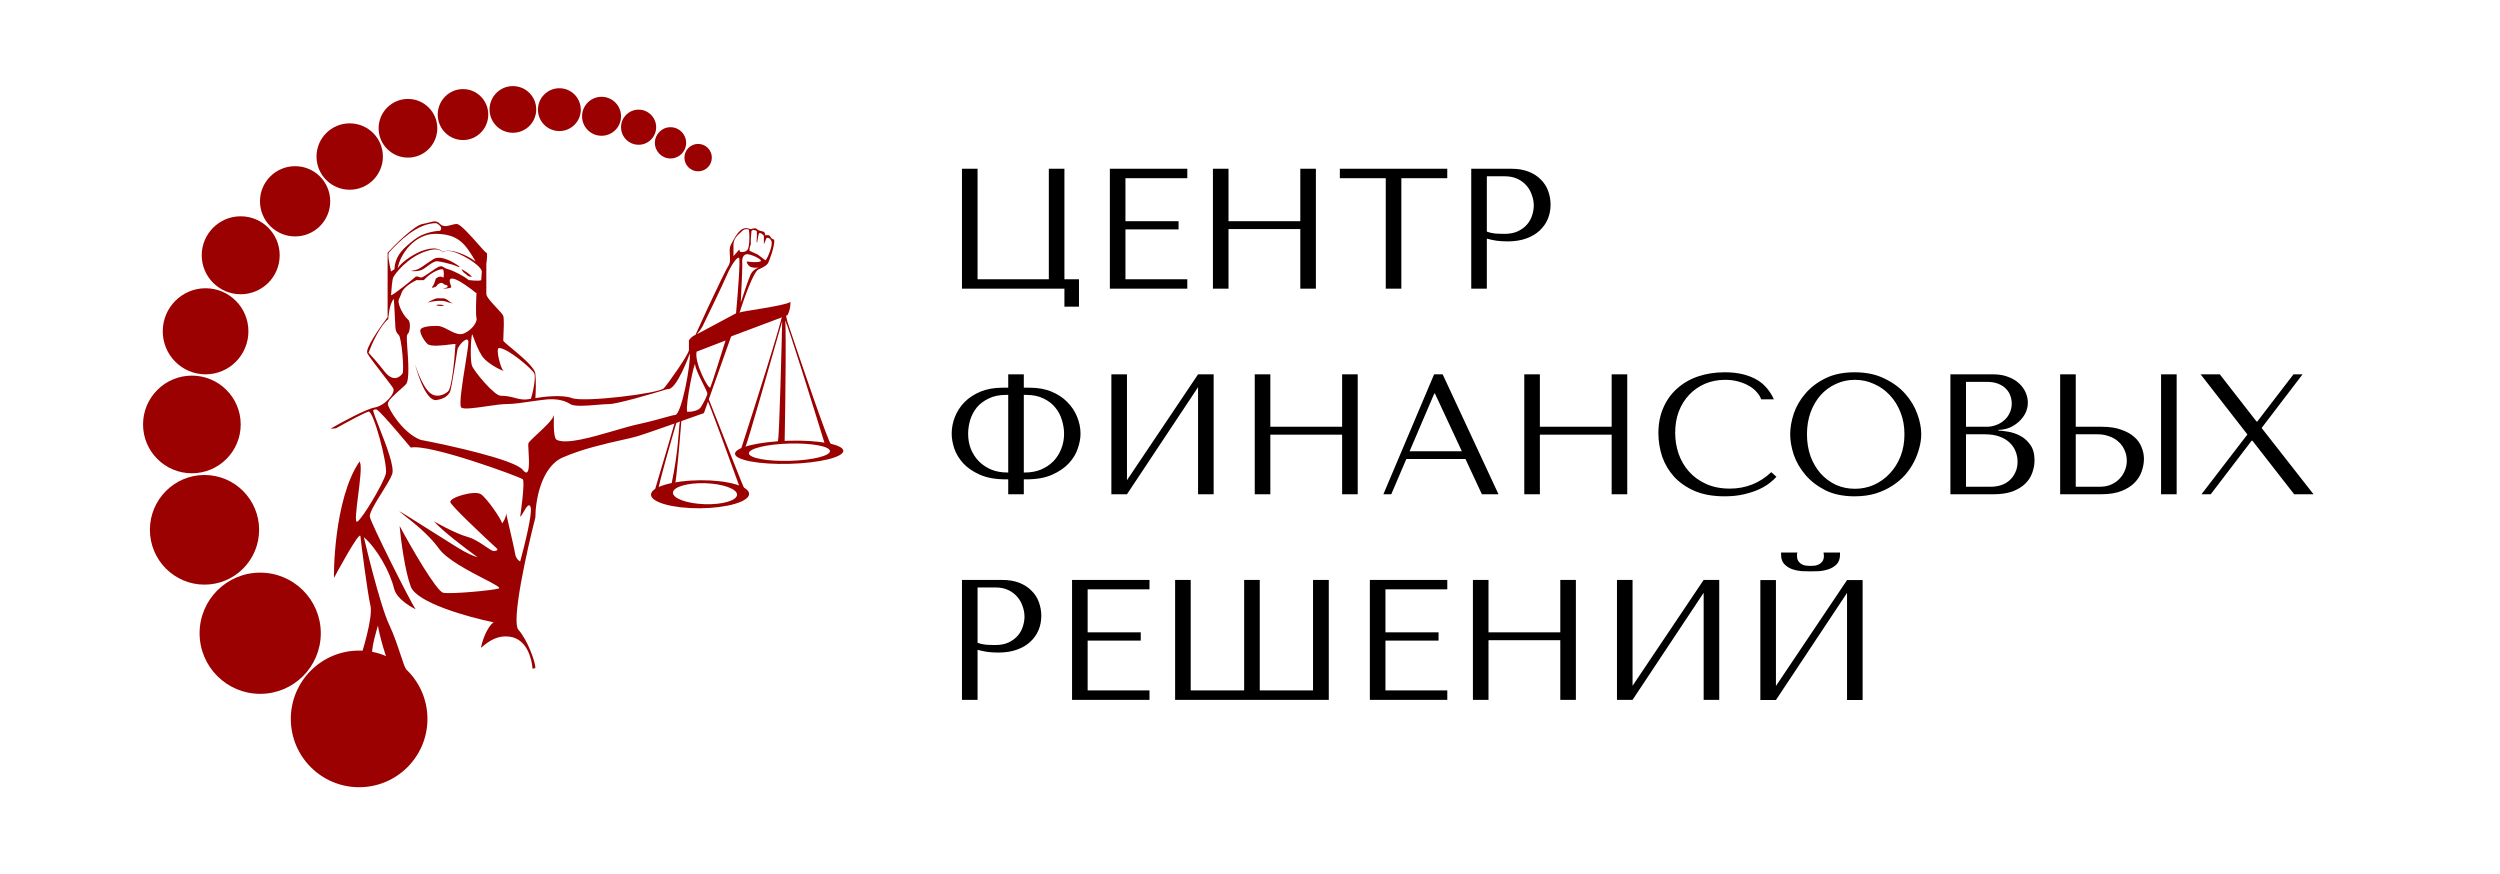 <?xml version="1.0" encoding="UTF-8"?> <svg xmlns="http://www.w3.org/2000/svg" width="5837" height="2040" viewBox="0 0 5837 2040" fill="none"><path fill-rule="evenodd" clip-rule="evenodd" d="M771.5 1001C797.833 985.833 855.3 954.7 874.5 951.5C898.5 947.5 924.5 917.5 918 906.5C915.212 901.781 904.878 888.413 893.473 873.659C878.292 854.019 861.212 831.923 857.5 824.5C852.3 814.1 887 764.167 905 740.5V697.5V590C924.167 569.167 967.3 526.6 986.5 523C992.8 521.819 997.859 520.5 1002.09 519.396C1013.99 516.293 1019.39 514.887 1027.5 523C1034.83 530.333 1043.94 527.889 1053.06 525.444C1057.61 524.222 1062.17 523 1066.5 523C1074.86 523 1099.36 550.719 1116.84 570.499C1126.54 581.471 1134.07 590 1135.5 590C1138.7 590 1136.83 607 1135.5 615.5V686.5C1135.5 692.997 1148.23 706.645 1159.28 718.482C1166.93 726.686 1173.77 734.02 1175 737.5C1177.35 744.158 1176.02 772.293 1175.33 786.815V786.816L1175.33 786.817L1175.33 786.833C1175.14 790.841 1175 793.81 1175 795C1175 796.879 1183.46 803.893 1194.7 813.211C1216.37 831.17 1248.35 857.687 1250 872.5C1252 890.5 1250.83 918 1250 929.5C1269.17 926 1313.1 921.1 1335.5 929.5C1363.5 940 1539.5 918.5 1550 906.5C1560.5 894.5 1604.5 833 1609 817C1613.5 801 1691.5 634 1700.5 621C1705.33 614.026 1704.69 604.317 1704.06 594.807C1703.52 586.592 1702.99 578.526 1706 572.5C1712.5 559.5 1722.5 540.5 1733 535C1740.81 530.911 1746.13 532.902 1749.57 534.193C1750.76 534.638 1751.73 535 1752.5 535C1753.34 535 1754.58 534.645 1756.01 534.235C1759.68 533.183 1764.62 531.764 1767.5 535C1770.24 538.087 1774.87 539.057 1778.64 539.845C1780.36 540.206 1781.9 540.529 1783 541C1785.8 542.2 1786.5 547.167 1786.5 549.5C1789.83 548.667 1796.9 548.1 1798.5 552.5C1800.1 556.9 1805.17 559 1807.5 559.5C1810 572.5 1796 610 1792.5 615.5C1791.16 617.609 1785.5 623 1771 629C1759.4 633.8 1736.5 698.667 1726.5 730.5L1643.5 964.5C1601.17 979.667 1510.9 1011.7 1488.5 1018.5C1480.45 1020.94 1467.9 1023.76 1452.58 1027.19C1414.6 1035.71 1359.61 1048.05 1314 1068C1262.8 1090.4 1250 1170.67 1250 1208C1229.67 1287.5 1193.3 1451.3 1210.5 1470.5C1232 1494.5 1250 1546 1250 1559C1250 1559.95 1247.7 1560.76 1243.43 1561.44C1241.98 1542.55 1232.49 1492.22 1190 1486.5C1164 1483 1144 1494 1123 1512.5C1125.33 1498.83 1136.1 1464.6 1152.5 1453C1093.83 1441 973 1407.5 959 1369.5C945 1331.5 935.833 1259.33 933 1228C960.5 1278.83 1019.4 1381.2 1035 1384C1054.5 1387.5 1150 1378.5 1164.5 1374C1170.32 1372.19 1153.91 1363.71 1130.22 1351.44L1130.21 1351.44L1130.21 1351.44C1094.86 1333.14 1043.26 1306.44 1025 1281C1001.31 1248 963.157 1218.31 944.009 1203.41C938.5 1199.13 934.564 1196.06 933 1194.5C929.244 1190.74 966.075 1214.05 1004.42 1238.31L1004.42 1238.31C1037.55 1259.27 1071.8 1280.94 1082 1286.5C1099.6 1296.1 1111.33 1300.17 1115 1301C1084 1278.33 1034.5 1241 1013 1217C1013 1217 1060.5 1245 1093 1254C1107.01 1257.88 1122.25 1268.18 1134.05 1276.16C1142.6 1281.94 1149.35 1286.5 1152.5 1286.5C1162.1 1286.5 1161.83 1282.83 1160.5 1281C1125.17 1248.5 1053.9 1181.3 1051.5 1172.5C1048.5 1161.5 1108.5 1144 1123 1154C1137.5 1164 1169.5 1211 1172.5 1222C1172.5 1222 1181.95 1209.4 1181.63 1198.52C1182.86 1204.07 1185.09 1213.71 1187.67 1224.79L1187.67 1224.79C1193.62 1250.46 1201.38 1283.85 1202.5 1292C1204.1 1303.6 1211.17 1309.5 1214.5 1311C1224.5 1274.67 1243.4 1198.5 1239 1184.5C1235.39 1173 1228.53 1184.82 1222.56 1195.13C1219.44 1200.5 1216.56 1205.47 1214.5 1206.5C1214.5 1206.5 1226.5 1124.5 1220.5 1119C1214.5 1113.5 1002.5 1035.5 959 1045C959 1045 891.5 963.5 881 957.5C878.333 953.667 871.5 957.5 871.5 957.5C870.97 961.561 877.55 978.22 885.843 999.216C901.032 1037.67 921.968 1090.68 915.5 1107.5C911.334 1118.33 901.182 1134.63 890.934 1151.08C876.581 1174.12 862.041 1197.46 863.5 1206.5C866 1222 959.5 1408 970.5 1422.5C970.5 1422.5 926.636 1402.02 920 1374C911 1336 880.5 1281 849.5 1254C849.5 1254 886 1411.5 909.5 1460.5C919.32 1480.98 928.158 1507.45 935.18 1528.49C940.544 1544.56 944.848 1557.46 947.719 1562.07C936.421 1561.81 925.288 1561.54 914.421 1561.26C902.515 1546.14 884.052 1476.02 882.5 1460.5C882.5 1460.5 863 1521.5 870.5 1533C875.855 1541.21 877.626 1553.49 877.944 1560.29C871.412 1560.11 865.041 1559.93 858.857 1559.75C858.923 1559.73 858.988 1559.7 859.052 1559.68L859.201 1559.62C859.302 1559.58 859.402 1559.54 859.5 1559.5C856.167 1556.83 851.5 1543 851.5 1543C851.5 1543 843.669 1553.28 843.987 1559.31C840.585 1559.2 837.254 1559.1 834 1559C846.833 1521.83 871 1440.9 865 1414.5C857.5 1381.5 843 1267 841.5 1252C840 1237 781 1347 780 1349C779.011 1350.98 778.021 1167.01 839.481 1077.38C840.126 1078.67 840.637 1079.89 841 1081C844.406 1091.46 840.116 1125.49 836.139 1157.03C831.944 1190.31 828.096 1220.82 834 1218C845.5 1212.5 896.5 1126.5 901 1105.5C905.5 1084.5 872 958.5 860.5 961C852.389 962.763 811.036 985.125 784.342 999.987C779.878 1000.19 775.557 1000.54 771.5 1001ZM1057.5 650.5C1069.9 652.1 1098.67 673.5 1111.5 684H1112.5C1111.67 700.5 1110.5 735.3 1112.5 742.5C1115 751.5 1102.5 770 1083.5 778.5C1072.36 783.485 1059.49 776.775 1047.03 770.272C1038.24 765.688 1029.65 761.207 1022 761C1003.5 760.5 985.5 763 982 769C978.5 775 988.5 794 998 803C1005.7 810.294 1037.38 806.093 1053.36 803.973C1057.1 803.477 1059.98 803.095 1061.5 803C1069.5 802.5 1068.5 816 1068.5 816C1069.5 806.5 1091.5 783.5 1093.5 797C1094.27 802.173 1090.63 824.896 1086.38 851.409L1086.38 851.409L1086.38 851.41C1079.55 894.08 1071.14 946.566 1077 951.5C1082.78 956.369 1110.24 952.347 1136.82 948.454C1153.9 945.95 1170.63 943.5 1181 943.5C1199.09 943.5 1223.47 939.773 1239.98 937.247C1247.66 936.073 1253.64 935.159 1256.5 935C1257.91 934.922 1260.02 934.623 1262.68 934.246C1277.02 932.212 1307.46 927.896 1331.5 943.5C1341 949.666 1369.25 947.289 1393.53 945.246C1404.3 944.34 1414.28 943.5 1421.5 943.5C1440.3 943.5 1520.33 920.167 1558 908.5C1579.5 913 1610.5 825.5 1610.5 825.5C1613.5 846 1591.5 969 1576 969C1572.87 969 1565.16 971.157 1553.21 974.496C1538.41 978.633 1517.11 984.585 1490 990.5C1474.21 993.944 1454.47 999.695 1433.59 1005.78L1433.59 1005.78C1381.72 1020.89 1322.82 1038.05 1300 1027C1290.1 1022.2 1293.5 969 1293.5 969C1290.61 979.997 1271.46 997.695 1255.56 1012.4C1243.99 1023.1 1234.13 1032.21 1233.5 1036C1233.14 1038.13 1233.52 1044.3 1233.99 1052.09C1235.51 1077.2 1238.05 1119.13 1220.5 1097C1202.1 1073.8 1053.83 1040.67 982 1027C940 1011 906 953.5 905.5 943C905.149 935.619 922.091 920.58 935.14 908.996C940.655 904.101 945.475 899.822 948 897C956.5 887.5 953 838.5 951 812C949 785.5 949.5 782 953 778.5C956.5 775 960 752.5 953 746.5C946 740.5 937.5 728.5 932.5 713.5C929.096 703.288 930.327 700.723 933.038 695.078C934.308 692.431 935.904 689.107 937.5 684C941.5 671.2 962.5 658.667 972.5 654H989.5C1008.5 633 1032 626 1034.5 629.5C1037 633 1036.84 649.874 1034.5 648C1027 642 1017.5 650.5 1017.5 650.5C1017.07 651.781 1016.71 653.039 1016.35 654.313C1015.01 659.007 1013.61 663.921 1008.5 671C1006.74 673.432 1019 670 1020 667C1021 664 1029.9 657.404 1034.5 662C1036.99 664.495 1039.12 664.873 1040.86 665.186C1042.62 665.499 1044 665.745 1045 668C1047 672.5 1034.5 673 1034.5 673C1039 675 1051.5 672.5 1053.5 671C1054.08 670.561 1053.34 668.455 1052.39 665.744C1050.08 659.185 1046.53 649.085 1057.5 650.5ZM919.5 698C919.5 698 922.1 735.9 922.5 751.5C923 771 924.5 776 931 782C937.5 788 944.5 866 939.5 872.5C934.5 879 919 894.5 897.5 867C880.3 845 865.667 828.833 860.5 823.5C867.667 804 886.9 761 906.5 745C906.5 745 908.5 709 919.5 698ZM908.5 589C904.375 593.388 908.972 614.983 911.814 628.331L911.814 628.332L911.815 628.337C912.269 630.47 912.678 632.393 913 634L921 628.5C922.5 596 943 578.5 968 559C988 543.4 1015.67 539.167 1027 539C1037.5 530 1018.5 521 1018.5 521C973.497 521 932 564 908.5 589ZM918 648C915.6 654 913.667 678.167 913 689.5C917.5 689.5 962 654 968 648C971.898 644.102 974.74 645.269 977.899 646.564C979.602 647.263 981.398 648 983.5 648C986.458 648 995.005 642.046 1003.93 635.828C1013.11 629.434 1022.69 622.761 1027 622C1031.68 621.175 1033.17 622.165 1035.66 623.806C1037.69 625.148 1040.38 626.925 1046 628.5C1058.5 632 1082.5 644 1094.5 654C1094.5 654 1119.5 657 1123.5 654L1125 633.5C1121.12 616.407 1071.5 590 1055 587C1043 584.818 1038 586 1033.5 589C1027 581.5 1015.5 580.089 996.5 586C951.5 600 921 640.5 918 648ZM928.5 626.5C934.5 591.5 969.516 546 1016 546C1071 546 1086.5 570 1110.5 610.5L1099 603C1094 600 1055.5 578 1033 588C1033 588 1024.5 573 989 584.5C975 588.5 940.1 607.7 928.5 626.5ZM1247.5 872C1250.7 879.6 1246.5 909.5 1239.5 931C1222.97 934.642 1213.19 932.005 1201.98 928.982C1193.18 926.61 1183.51 924 1169 924C1154.29 924 1107.09 867.364 1102 854C1098 843.5 1098.5 797 1102 781C1102.38 779.279 1103.76 783.045 1106.18 789.615C1109.93 799.826 1116.18 816.81 1125 830.5C1139.08 852.355 1182 869.5 1175.5 865.5C1169 861.5 1156.5 812.5 1165 812.5C1185.72 812.5 1243.5 862.5 1247.5 872ZM1726 582.642L1712.5 598.142V571.142C1712.5 557.835 1721.84 549.37 1729.01 542.87L1729.01 542.87C1730.46 541.555 1731.82 540.32 1733 539.142C1738.6 533.542 1745.67 534.809 1748.5 536.142C1750.5 547 1750 567.5 1747.5 578.142C1745.12 588.267 1734.5 589.142 1728 588.142L1726 582.642ZM1787.5 608C1794.33 598.667 1805 570.9 1801 562.5C1797 554.1 1791 554.5 1789.5 556L1783.5 570.5V559V550.5C1780.83 546.833 1774.04 541.605 1772 545C1771.18 546.362 1770.51 550.398 1769.75 555.002C1769.11 558.847 1768.41 563.087 1767.5 566.5L1766.5 565C1767.17 556.167 1767.91 539.849 1766.5 539C1764 537.5 1755.5 535 1754.5 540C1753.7 544 1752.67 561.667 1753 570.5C1751.17 574 1749.2 582.7 1750 585.5L1769.5 594.5L1787.5 608ZM1775 610.5C1767.8 613.3 1751 611.667 1743.5 610.5C1743.5 612.667 1744.9 618 1750.5 622C1756.1 626 1767.17 625.333 1772 624.5C1767.5 625.667 1757.3 630.6 1752.5 641C1747.7 651.4 1735.17 689 1729.5 706.5C1731 678.333 1733.8 620.2 1733 613C1732 604 1735 594.5 1743.5 593.5C1752 592.5 1784 607 1775 610.5ZM1718.5 731.5C1722.33 689.5 1729.1 604.8 1725.5 602C1721 598.5 1706.5 620 1697 642.5C1687.5 665 1644.5 753.5 1640.5 761.5C1637.3 767.9 1630.17 776.833 1627 780.5L1718.5 731.5ZM1694 795L1626.5 821C1620.5 847 1655 911.5 1658.5 904.5C1661.3 898.9 1683.33 829.167 1694 795ZM1604.5 961.5C1612.83 961.667 1630.9 959.7 1636.5 950.5C1643.5 939 1651.5 924 1651.5 918.5C1651.5 916.306 1647.05 907.352 1641.66 896.522C1633.54 880.199 1623.3 859.616 1623 851.5C1622.5 838 1599.5 945 1604.5 961.5Z" fill="#9B0101"></path><path d="M1046 914C1055.2 906 1061.5 836.667 1063.5 803C1066.17 803.667 1071.2 805.3 1070 806.5C1068.5 808 1055 909 1050 916.5C1045 924 1037.5 931.259 1019 934C992 938 969.829 854.5 969.5 851.5C969.5 851.5 984.448 900.956 1004 917.5C1017 928.5 1034.5 924 1046 914Z" fill="#9B0101"></path><path d="M1608.5 794.5V822.5L1838.5 736C1846.33 722.333 1845.5 705 1845.5 705C1829 715 1730 726.5 1726 730C1722 733.5 1630.5 782 1623.5 782.5C1617.9 782.9 1611.17 790.667 1608.5 794.5Z" fill="#9B0101"></path><path d="M1047.5 702.5C1049.91 704.642 1055 708.156 1058.5 709C1042.5 705.5 1039.5 702.5 1032.5 702.5H1022C1014 702.5 998 706.5 998 706.5C998 706.5 1013 697.5 1020.5 696.5C1024.46 695.971 1027.5 697 1032.5 696.5C1037.5 696 1043 698.5 1047.5 702.5Z" fill="#9B0101"></path><path d="M1012 605C1029.6 594.2 1061.17 613.5 1073 622.5C1073 625.833 1064 620 1057 618C1045.79 614.796 1031 611 1021 610C1011 609 995.5 625 985 630C974.5 635 950.5 633 965 631.5C979.5 630 990 618.5 1012 605Z" fill="#9B0101"></path><path d="M1080.92 634.231C1080.47 632.487 1076.16 629 1078.91 629C1082.79 630.877 1093.8 638.216 1095.76 640.35C1098.21 643.017 1102.8 646.278 1101.88 645.981C1100.96 645.685 1095.14 647.167 1090.86 642.721C1086.57 638.275 1081.37 635.963 1080.92 634.231Z" fill="#9B0101"></path><circle cx="1630" cy="368" r="32" fill="#9B0101"></circle><circle cx="1565.5" cy="333.5" r="36.5" fill="#9B0101"></circle><circle cx="1491" cy="297" r="41" fill="#9B0101"></circle><circle cx="1404.5" cy="271.5" r="45.5" fill="#9B0101"></circle><circle cx="1306" cy="256" r="50" fill="#9B0101"></circle><circle cx="1197.5" cy="255.5" r="54.5" fill="#9B0101"></circle><ellipse cx="1081" cy="267.5" rx="59" ry="59.5" fill="#9B0101"></ellipse><circle cx="952.5" cy="299.5" r="68.5" fill="#9B0101"></circle><circle cx="816.5" cy="365.5" r="77.5" fill="#9B0101"></circle><circle cx="689" cy="470" r="82" fill="#9B0101"></circle><circle cx="562" cy="596" r="91" fill="#9B0101"></circle><ellipse cx="480" cy="773.5" rx="100" ry="100.5" fill="#9B0101"></ellipse><circle cx="448" cy="991" r="114" fill="#9B0101"></circle><ellipse cx="477.5" cy="1237" rx="127.5" ry="128" fill="#9B0101"></ellipse><circle cx="607.5" cy="1478.5" r="141.5" fill="#9B0101"></circle><circle cx="838.5" cy="1678.5" r="159.5" fill="#9B0101"></circle><path d="M1816.5 1028C1819.65 1019.45 1825.23 795.851 1826.31 747.931C1826.23 748.896 1826.12 749.918 1826 751C1799.17 844.667 1743.6 1041.2 1740 1044C1736.4 1046.8 1731.83 1047.5 1730 1049C1762.17 949.5 1826.5 747.2 1826.5 734C1826.5 734 1826.65 734.734 1826.73 736.432C1827.24 733.714 1828.68 731.281 1832 734C1836.4 737.6 1833.83 933.833 1832 1031.5C1825.67 1033.5 1813.7 1035.6 1816.5 1028Z" fill="#9B0101"></path><path d="M1834.5 751.5C1840.1 760.7 1897.17 943.667 1925 1034C1932.83 1037.17 1946.9 1042.4 1940.5 1038C1934.1 1033.6 1869.83 845.167 1838.5 751.5L1834.5 733.5C1832.17 735.667 1828.9 742.3 1834.5 751.5Z" fill="#9B0101"></path><path fill-rule="evenodd" clip-rule="evenodd" d="M1843.24 1082.99C1913.08 1081.07 1969.36 1067.44 1968.95 1052.53C1968.54 1037.63 1911.6 1027.09 1841.76 1029.01C1771.92 1030.93 1715.64 1044.56 1716.05 1059.47C1716.46 1074.37 1773.4 1084.91 1843.24 1082.99ZM1843.75 1076C1896.02 1074.56 1938.15 1064.36 1937.84 1053.2C1937.54 1042.04 1894.92 1034.16 1842.65 1035.6C1790.37 1037.03 1748.25 1047.24 1748.55 1058.39C1748.86 1069.55 1791.48 1077.43 1843.75 1076Z" fill="#9B0101"></path><path fill-rule="evenodd" clip-rule="evenodd" d="M1634.2 1186.73C1697.48 1186.28 1748.91 1171.26 1749.07 1153.19C1749.24 1135.11 1698.08 1120.82 1634.8 1121.27C1571.52 1121.72 1520.09 1136.74 1519.93 1154.81C1519.76 1172.89 1570.92 1187.18 1634.2 1186.73ZM1644.75 1177.16C1686.09 1178.61 1720.16 1168.83 1720.85 1155.31C1721.54 1141.8 1688.59 1129.67 1647.26 1128.23C1605.93 1126.78 1571.86 1136.57 1571.17 1150.08C1570.47 1163.59 1603.42 1175.72 1644.75 1177.16Z" fill="#9B0101"></path><path d="M1576 984.5C1573.6 994.1 1543.67 1094.83 1529 1144C1532.67 1144 1539.6 1143.1 1538 1139.5C1536.4 1135.9 1565.33 1034.67 1580 984.5C1579.67 980.5 1578.4 974.9 1576 984.5Z" fill="#9B0101"></path><path d="M1587.5 984.5C1584 1000.5 1585.6 1045 1568 1129.5C1569.5 1130.83 1573.2 1132.7 1576 1129.5C1578.8 1126.3 1587.17 1029.17 1591 981C1588.5 978 1589.74 974.243 1587.5 984.5Z" fill="#9B0101"></path><path d="M1651.5 934.5C1655.1 939.3 1703 1070.83 1726.5 1136C1732.17 1140 1742.7 1147.2 1739.5 1144C1736.3 1140.8 1682 999.667 1654 930C1652.5 929.167 1647.9 929.7 1651.5 934.5Z" fill="#9B0101"></path><ellipse cx="1027.55" cy="712.798" rx="8.5" ry="1.5" transform="rotate(2.015 1027.55 712.798)" fill="#9B0101"></ellipse><path d="M2485.2 652H2519.2V716H2485.2V674H2246V394H2282.4V652H2448.8V394H2485.2V652ZM2591.31 394H2772.11V416H2627.71V516.4H2751.71V535.6H2627.71V652H2772.11V674H2591.31V394ZM2868.34 534.8V674H2831.94V394H2868.34V516.4H3035.94V394H3072.34V674H3035.94V534.8H2868.34ZM3271.87 674H3235.47V416H3128.27V394H3379.07V416H3271.87V674ZM3471.46 557.2V674H3435.06V394H3528.66C3544.13 394 3557.6 396.267 3569.06 400.8C3580.53 405.333 3590 411.467 3597.46 419.2C3605.2 426.667 3610.93 435.6 3614.66 446C3618.4 456.133 3620.26 466.8 3620.26 478C3620.26 489.733 3618.13 500.8 3613.86 511.2C3609.6 521.333 3603.2 530.4 3594.66 538.4C3586.4 546.133 3576 552.267 3563.46 556.8C3550.93 561.333 3536.53 563.6 3520.26 563.6C3510.66 563.6 3501.86 563.067 3493.86 562C3485.86 560.667 3478.4 559.067 3471.46 557.2ZM3471.46 411.6V540.8C3477.06 542.933 3483.33 544.4 3490.26 545.2C3497.2 545.733 3504.8 546 3513.06 546C3525.06 546 3535.33 544 3543.86 540C3552.4 536 3559.46 530.8 3565.06 524.4C3570.66 518 3574.66 510.933 3577.06 503.2C3579.73 495.2 3581.06 487.333 3581.06 479.6C3581.06 471.6 3579.6 463.6 3576.66 455.6C3574 447.333 3569.86 440 3564.26 433.6C3558.66 426.933 3551.6 421.6 3543.06 417.6C3534.53 413.6 3524.66 411.6 3513.46 411.6H3471.46ZM2354 874H2390.4V905.2H2404.4C2423.6 905.2 2440.53 908.267 2455.2 914.4C2469.87 920.533 2482.13 928.667 2492 938.8C2502.13 948.933 2509.73 960.4 2514.8 973.2C2520.13 986 2522.8 999.2 2522.8 1012.8C2522.8 1023.2 2520.67 1034.67 2516.4 1047.2C2512.4 1059.47 2505.47 1070.93 2495.6 1081.6C2485.73 1092.27 2472.67 1101.2 2456.4 1108.4C2440.4 1115.6 2420.27 1119.2 2396 1119.2H2390.4V1154H2354V1119.2H2348.8C2324.53 1119.2 2304.27 1115.6 2288 1108.4C2271.73 1101.2 2258.67 1092.27 2248.8 1081.6C2239.2 1070.93 2232.27 1059.47 2228 1047.2C2224 1034.67 2222 1023.2 2222 1012.8C2222 999.2 2224.53 986 2229.6 973.2C2234.67 960.4 2242.13 948.933 2252 938.8C2262.13 928.667 2274.53 920.533 2289.2 914.4C2304.13 908.267 2321.2 905.2 2340.4 905.2H2354V874ZM2354 1103.2V922H2348.8C2333.07 922 2319.6 924.8 2308.4 930.4C2297.2 935.733 2288 942.667 2280.8 951.2C2273.87 959.733 2268.67 969.467 2265.2 980.4C2262 991.333 2260.4 1002.13 2260.4 1012.8C2260.4 1025.6 2262.53 1037.47 2266.8 1048.4C2271.33 1059.33 2277.6 1068.93 2285.6 1077.2C2293.6 1085.2 2303.2 1091.6 2314.4 1096.4C2325.6 1100.93 2338 1103.2 2351.6 1103.2H2354ZM2390.4 1103.2H2393.2C2406.8 1103.2 2419.2 1100.93 2430.4 1096.4C2441.6 1091.6 2451.2 1085.2 2459.2 1077.2C2467.2 1068.93 2473.33 1059.33 2477.6 1048.4C2482.13 1037.47 2484.4 1025.6 2484.4 1012.8C2484.4 1002.13 2482.67 991.333 2479.2 980.4C2476 969.467 2470.8 959.733 2463.6 951.2C2456.67 942.667 2447.6 935.733 2436.4 930.4C2425.2 924.8 2411.73 922 2396 922H2390.4V1103.2ZM2631.23 1121.2L2797.23 874H2833.63V1154H2797.23V904L2631.23 1154H2594.83V874H2631.23V1121.2ZM2965.99 1014.8V1154H2929.59V874H2965.99V996.4H3133.59V874H3169.99V1154H3133.59V1014.8H2965.99ZM3421.52 1071.6H3283.52L3248.32 1154H3229.92L3348.32 874H3368.32L3498.72 1154H3459.92L3421.52 1071.6ZM3413.12 1053.6L3350.32 918.8H3348.72L3291.12 1053.6H3413.12ZM3595.29 1014.8V1154H3558.89V874H3595.29V996.4H3762.89V874H3799.29V1154H3762.89V1014.8H3595.29ZM4135.62 1102.4L4147.62 1113.2C4144.15 1117.2 4139.09 1121.87 4132.42 1127.2C4125.75 1132.53 4117.35 1137.6 4107.22 1142.4C4097.35 1146.93 4085.62 1150.8 4072.02 1154C4058.69 1157.2 4043.49 1158.8 4026.42 1158.8C3999.49 1158.8 3976.29 1154.67 3956.82 1146.4C3937.35 1137.87 3921.35 1126.8 3908.82 1113.2C3896.29 1099.33 3886.95 1083.6 3880.82 1066C3874.95 1048.13 3872.02 1029.87 3872.02 1011.2C3872.02 989.6 3875.75 970.133 3883.22 952.8C3890.69 935.2 3901.22 920.267 3914.82 908C3928.42 895.467 3944.69 885.867 3963.62 879.2C3982.82 872.533 4004.02 869.2 4027.22 869.2C4043.22 869.2 4057.49 870.8 4070.02 874C4082.55 877.2 4093.49 881.6 4102.82 887.2C4112.15 892.8 4119.89 899.467 4126.02 907.2C4132.42 914.933 4137.62 923.333 4141.62 932.4H4112.02C4110.15 926.8 4106.82 921.333 4102.02 916C4097.49 910.4 4091.49 905.467 4084.02 901.2C4076.82 896.933 4068.42 893.467 4058.82 890.8C4049.49 888.133 4039.09 886.8 4027.62 886.8C4010.82 886.8 3995.22 889.867 3980.82 896C3966.69 902.133 3954.42 910.667 3944.02 921.6C3933.62 932.533 3925.49 945.6 3919.62 960.8C3914.02 975.733 3911.22 992.267 3911.22 1010.4C3911.22 1027.47 3913.89 1043.87 3919.22 1059.6C3924.82 1075.33 3932.95 1089.2 3943.62 1101.2C3954.29 1113.2 3967.62 1122.8 3983.62 1130C3999.62 1137.2 4018.02 1140.8 4038.82 1140.8C4076.15 1140.8 4108.42 1128 4135.62 1102.4ZM4179.72 1014C4179.72 998.8 4182.52 982.667 4188.12 965.6C4193.99 948.533 4203.05 932.933 4215.32 918.8C4227.59 904.4 4243.19 892.533 4262.12 883.2C4281.05 873.867 4303.72 869.2 4330.12 869.2C4356.79 869.2 4379.85 874 4399.32 883.6C4419.05 892.933 4435.32 904.8 4448.12 919.2C4460.92 933.6 4470.39 949.333 4476.52 966.4C4482.65 983.2 4485.72 999.067 4485.72 1014C4485.72 1023.87 4484.25 1034.27 4481.32 1045.2C4478.65 1056.13 4474.52 1067.07 4468.92 1078C4463.59 1088.67 4456.65 1098.93 4448.12 1108.8C4439.59 1118.4 4429.45 1126.93 4417.72 1134.4C4406.25 1141.87 4393.19 1147.87 4378.52 1152.4C4364.12 1156.67 4347.99 1158.8 4330.12 1158.8C4303.72 1158.8 4281.05 1154.13 4262.12 1144.8C4243.19 1135.2 4227.59 1123.2 4215.32 1108.8C4203.05 1094.4 4193.99 1078.8 4188.12 1062C4182.52 1044.93 4179.72 1028.93 4179.72 1014ZM4218.92 1014C4218.92 1032.67 4221.72 1049.87 4227.32 1065.6C4233.19 1081.07 4241.05 1094.4 4250.92 1105.6C4261.05 1116.8 4272.92 1125.6 4286.52 1132C4300.12 1138.13 4314.92 1141.2 4330.92 1141.2C4346.65 1141.2 4361.45 1138.13 4375.32 1132C4389.45 1125.6 4401.72 1116.8 4412.12 1105.6C4422.79 1094.4 4431.19 1081.07 4437.32 1065.6C4443.45 1049.87 4446.52 1032.67 4446.52 1014C4446.52 995.333 4443.45 978.267 4437.32 962.8C4431.19 947.067 4422.79 933.6 4412.12 922.4C4401.72 911.2 4389.45 902.533 4375.32 896.4C4361.45 890 4346.65 886.8 4330.92 886.8C4314.92 886.8 4300.12 890 4286.52 896.4C4272.92 902.533 4261.05 911.2 4250.92 922.4C4241.05 933.6 4233.19 947.067 4227.32 962.8C4221.72 978.267 4218.92 995.333 4218.92 1014ZM4553.81 1154V874H4653.81C4667.68 874 4679.68 876.133 4689.81 880.4C4700.21 884.4 4708.61 889.6 4715.01 896C4721.68 902.4 4726.61 909.467 4729.81 917.2C4733.01 924.933 4734.61 932.533 4734.61 940C4734.61 948.533 4732.75 956.667 4729.01 964.4C4725.28 971.867 4720.21 978.533 4713.81 984.4C4707.68 990 4700.48 994.667 4692.21 998.4C4683.95 1001.87 4675.15 1003.6 4665.81 1003.6V1005.2C4671.68 1005.47 4679.41 1006.4 4689.01 1008C4698.61 1009.6 4707.95 1012.8 4717.01 1017.6C4726.08 1022.4 4733.81 1029.33 4740.21 1038.4C4746.88 1047.47 4750.21 1059.6 4750.21 1074.8C4750.21 1084.4 4748.48 1094 4745.01 1103.6C4741.81 1112.93 4736.48 1121.33 4729.01 1128.8C4721.55 1136.27 4711.68 1142.4 4699.41 1147.2C4687.15 1151.73 4672.08 1154 4654.21 1154H4553.81ZM4590.21 1136.4H4648.21C4656.75 1136.4 4664.75 1135.2 4672.21 1132.8C4679.95 1130.13 4686.61 1126.27 4692.21 1121.2C4697.81 1116.13 4702.21 1110 4705.41 1102.8C4708.88 1095.6 4710.61 1087.33 4710.61 1078C4710.61 1069.47 4709.01 1061.33 4705.81 1053.6C4702.88 1045.87 4698.21 1039.07 4691.81 1033.2C4685.68 1027.33 4677.81 1022.67 4668.21 1019.2C4658.61 1015.73 4647.28 1014 4634.21 1014H4590.21V1136.4ZM4590.21 996.4H4638.21C4646.21 996.4 4653.68 995.067 4660.61 992.4C4667.81 989.733 4674.08 986 4679.41 981.2C4685.01 976.4 4689.28 970.667 4692.21 964C4695.41 957.333 4697.01 950.133 4697.01 942.4C4697.01 936.267 4695.95 930.133 4693.81 924C4691.68 917.867 4688.21 912.4 4683.41 907.6C4678.88 902.8 4672.88 898.933 4665.41 896C4658.21 893.067 4649.41 891.6 4639.01 891.6H4590.21V996.4ZM4810.06 1154V874H4846.46V996.4H4907.66C4925.26 996.4 4940.2 998.667 4952.46 1003.2C4965 1007.47 4975.13 1013.07 4982.86 1020C4990.86 1026.93 4996.6 1034.93 5000.06 1044C5003.8 1053.07 5005.66 1062.13 5005.66 1071.2C5005.66 1080.8 5003.93 1090.53 5000.46 1100.4C4997.26 1110 4991.8 1118.8 4984.06 1126.8C4976.33 1134.8 4966.06 1141.33 4953.26 1146.4C4940.46 1151.47 4924.46 1154 4905.26 1154H4810.06ZM4846.46 1136.4H4903.26C4912.6 1136.4 4921 1134.8 4928.46 1131.6C4936.2 1128.4 4942.73 1124 4948.06 1118.4C4953.66 1112.8 4957.93 1106.4 4960.86 1099.2C4964.06 1091.73 4965.66 1083.87 4965.66 1075.6C4965.66 1066.8 4963.93 1058.67 4960.46 1051.2C4957.26 1043.47 4952.6 1036.93 4946.46 1031.6C4940.6 1026 4933.4 1021.73 4924.86 1018.8C4916.6 1015.6 4907.53 1014 4897.66 1014H4846.46V1136.4ZM5045.66 874H5082.06V1154H5045.66V874ZM5182.83 874L5268.43 984H5270.43L5354.83 874H5376.03L5280.43 999.2L5401.63 1154H5356.43L5258.83 1028.8H5257.23L5161.63 1154H5140.03L5247.23 1014.4L5138.03 874H5182.83ZM2282.4 1517.2V1634H2246V1354H2339.6C2355.07 1354 2368.53 1356.27 2380 1360.8C2391.47 1365.33 2400.93 1371.47 2408.4 1379.2C2416.13 1386.67 2421.87 1395.6 2425.6 1406C2429.33 1416.13 2431.2 1426.8 2431.2 1438C2431.2 1449.73 2429.07 1460.8 2424.8 1471.2C2420.53 1481.33 2414.13 1490.4 2405.6 1498.4C2397.33 1506.13 2386.93 1512.27 2374.4 1516.8C2361.87 1521.33 2347.47 1523.6 2331.2 1523.6C2321.6 1523.6 2312.8 1523.07 2304.8 1522C2296.8 1520.67 2289.33 1519.07 2282.4 1517.2ZM2282.4 1371.6V1500.8C2288 1502.93 2294.27 1504.4 2301.2 1505.2C2308.13 1505.73 2315.73 1506 2324 1506C2336 1506 2346.27 1504 2354.8 1500C2363.33 1496 2370.4 1490.8 2376 1484.4C2381.6 1478 2385.6 1470.93 2388 1463.2C2390.67 1455.2 2392 1447.33 2392 1439.6C2392 1431.6 2390.53 1423.6 2387.6 1415.6C2384.93 1407.33 2380.8 1400 2375.2 1393.6C2369.6 1386.93 2362.53 1381.6 2354 1377.6C2345.47 1373.6 2335.6 1371.6 2324.4 1371.6H2282.4ZM2503.03 1354H2683.83V1376H2539.43V1476.4H2663.43V1495.6H2539.43V1612H2683.83V1634H2503.03V1354ZM3065.66 1354H3102.46V1634H2743.66V1354H2780.06V1612H2904.86V1354H2941.26V1612H3065.66V1354ZM3198.34 1354H3379.14V1376H3234.74V1476.4H3358.74V1495.6H3234.74V1612H3379.14V1634H3198.34V1354ZM3475.37 1494.8V1634H3438.97V1354H3475.37V1476.4H3642.97V1354H3679.37V1634H3642.97V1494.8H3475.37ZM3811.7 1601.2L3977.7 1354H4014.1V1634H3977.7V1384L3811.7 1634H3775.3V1354H3811.7V1601.2ZM4227.26 1334C4222.2 1334 4215.8 1333.87 4208.06 1333.6C4200.33 1333.07 4192.73 1331.6 4185.26 1329.2C4178.06 1326.8 4171.8 1322.93 4166.46 1317.6C4161.13 1312.27 4158.46 1304.67 4158.46 1294.8V1290H4196.46C4196.2 1291.33 4195.93 1292.67 4195.66 1294C4195.66 1295.07 4195.66 1296.27 4195.66 1297.6C4195.66 1303.2 4196.86 1307.6 4199.26 1310.8C4201.66 1314 4204.46 1316.4 4207.66 1318C4211.13 1319.6 4214.6 1320.53 4218.06 1320.8C4221.8 1321.07 4224.86 1321.2 4227.26 1321.2C4229.66 1321.2 4232.6 1321.07 4236.06 1320.8C4239.53 1320.53 4242.86 1319.6 4246.06 1318C4249.53 1316.4 4252.46 1314 4254.86 1310.8C4257.26 1307.6 4258.46 1303.2 4258.46 1297.6C4258.46 1296.27 4258.33 1295.07 4258.06 1294C4258.06 1292.67 4257.93 1291.33 4257.66 1290H4296.06V1294.8C4296.06 1304.67 4293.4 1312.27 4288.06 1317.6C4282.73 1322.93 4276.33 1326.8 4268.86 1329.2C4261.66 1331.6 4254.06 1333.07 4246.06 1333.6C4238.33 1333.87 4232.06 1334 4227.26 1334ZM4146.46 1601.6L4312.46 1354.4H4348.86V1634.4H4312.46V1384.4L4146.46 1634.4H4110.06V1354.4H4146.46V1601.6Z" fill="black"></path></svg> 